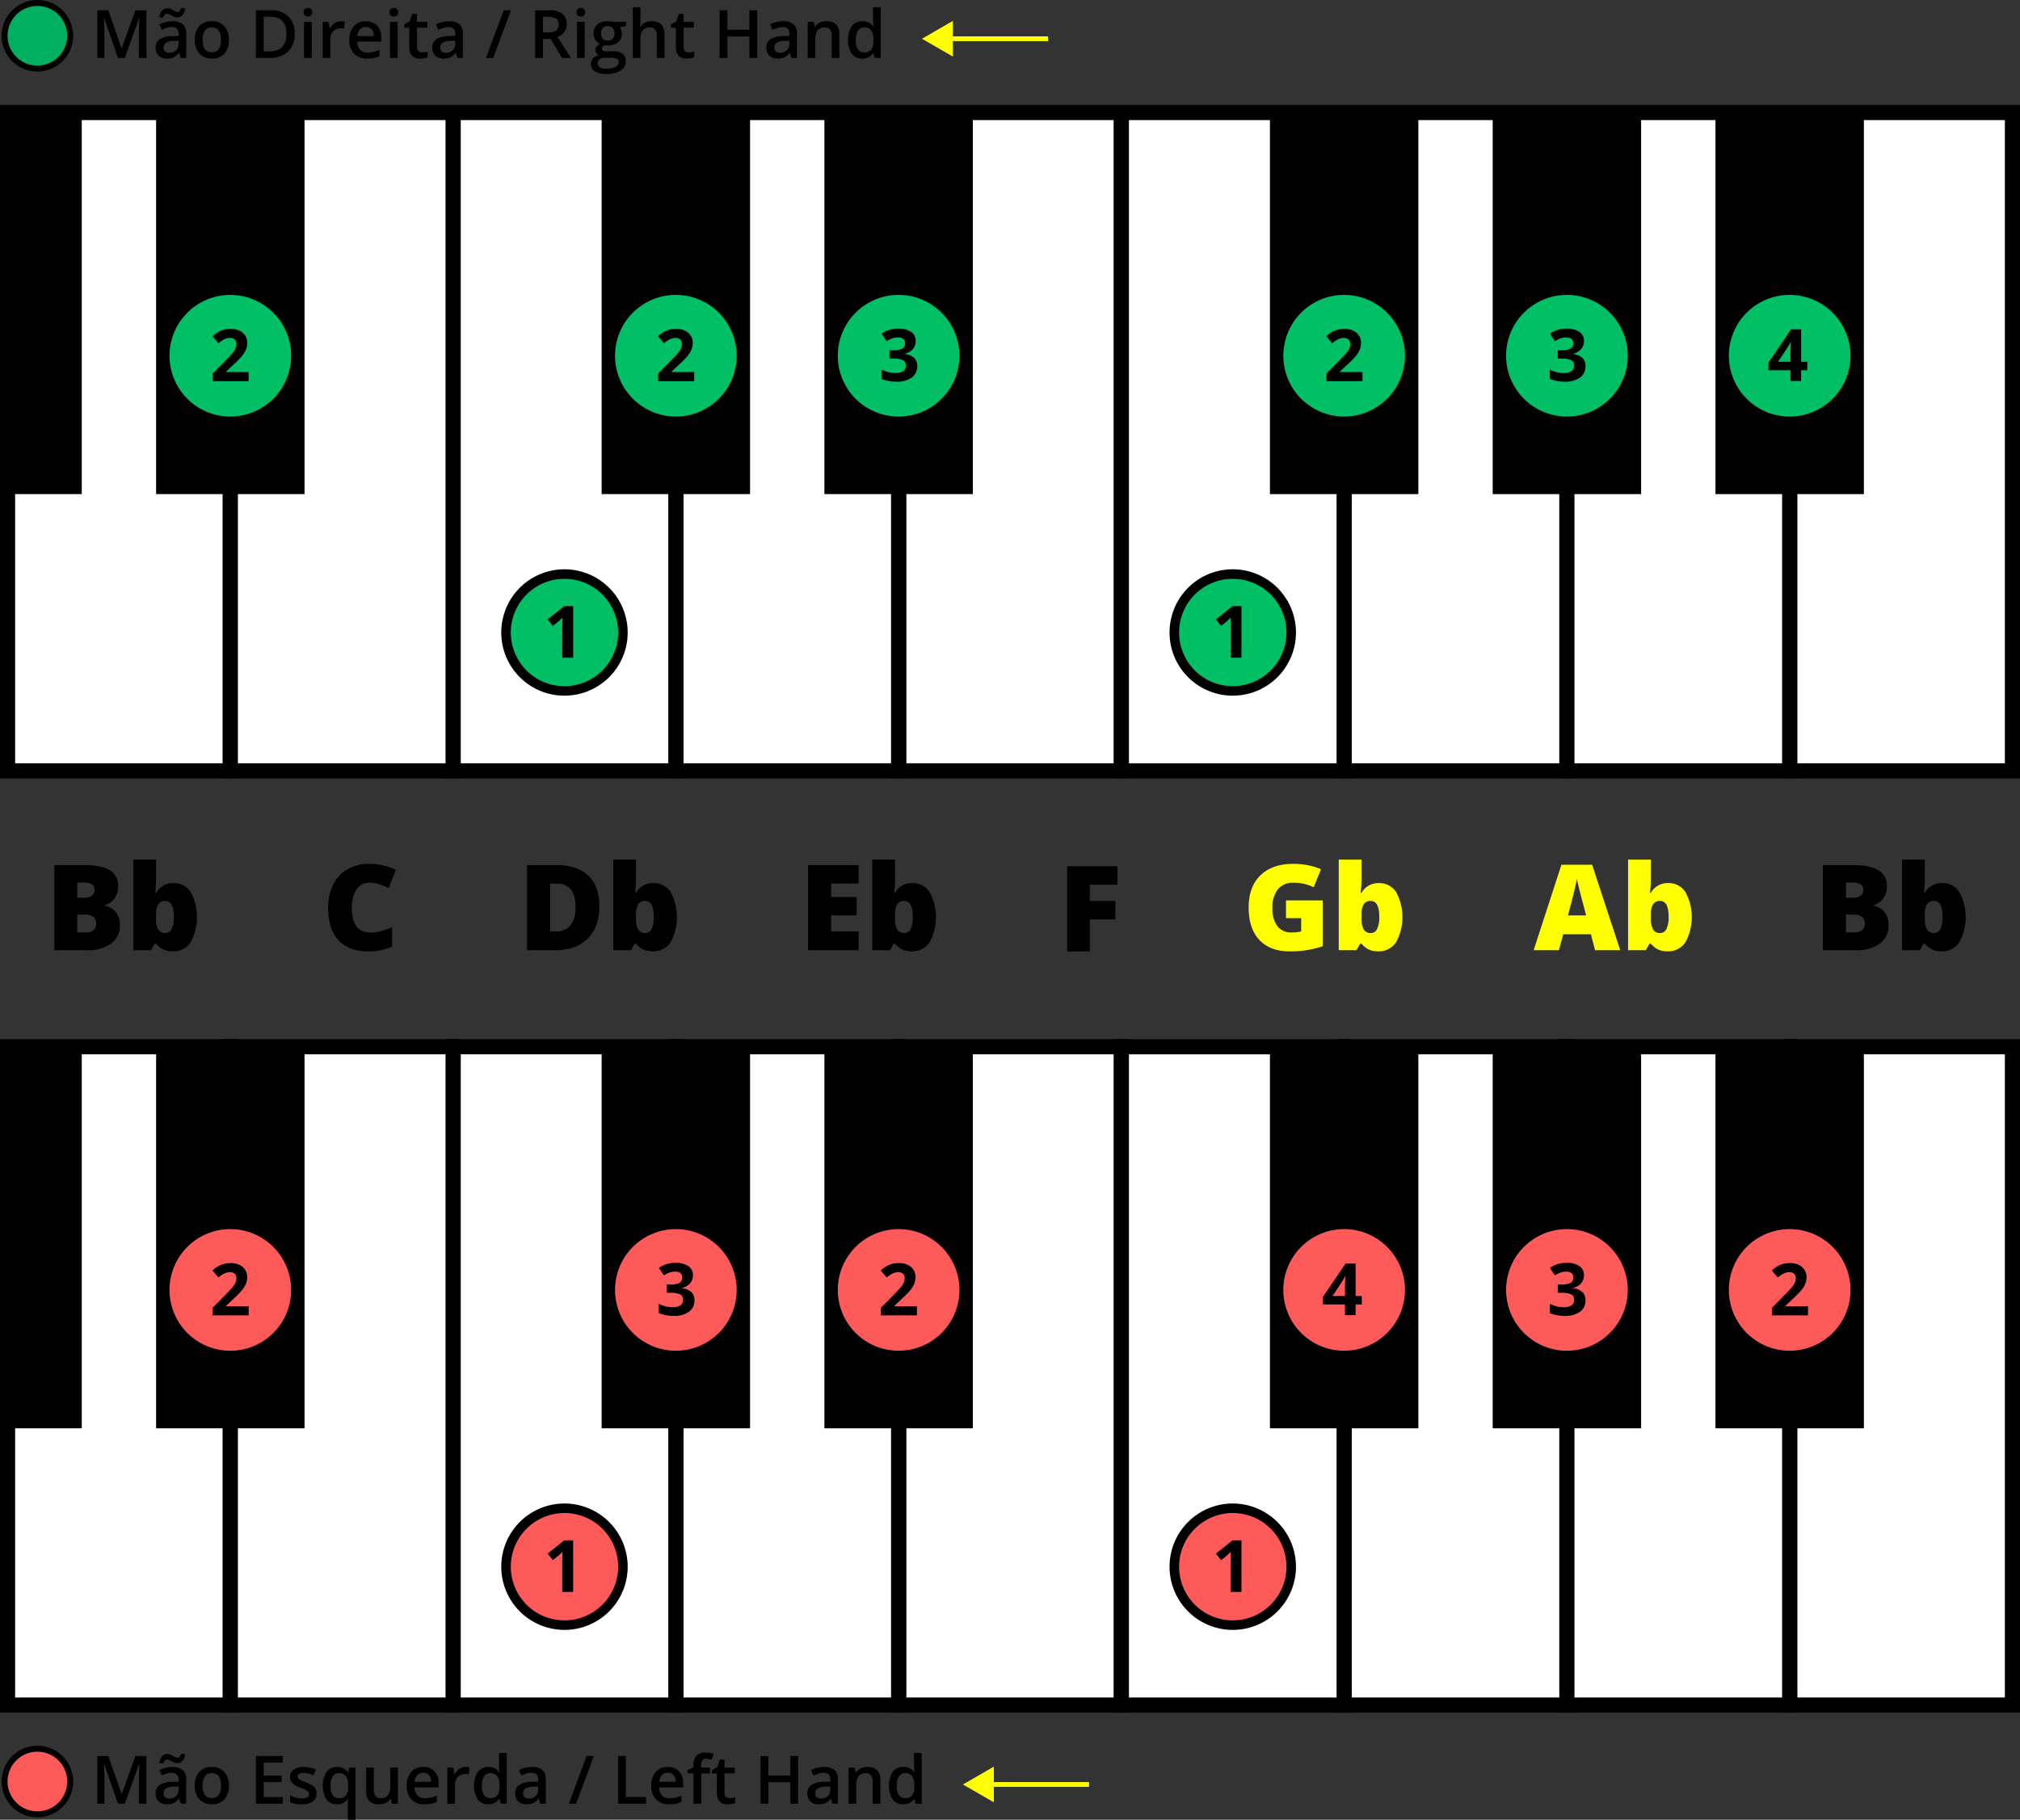 <svg xmlns="http://www.w3.org/2000/svg" width="580" height="522.612"><rect width="100%" height="100%" fill="#333333" stroke="none"/><g transform="translate(-1373.829 -323.442)"><circle cx="9.417" cy="9.417" r="9.417" transform="translate(1375.144 825.666)" fill="#ff5a5a"/><path d="M1384.561 826.522a8.561 8.561 0 1 1-8.561 8.561 8.561 8.561 0 0 1 8.561-8.561m0-1.712a10.273 10.273 0 1 0 10.273 10.273 10.285 10.285 0 0 0-10.273-10.273ZM1407.7 841.447l-3.97-11.433h-.075q.159 2.547.16 4.775v6.658h-2.032v-13.69h3.155l3.8 10.89h.056l3.914-10.89h3.165v13.69h-2.154v-6.77q0-1.02.051-2.659c.035-1.092.064-1.755.09-1.985h-.075l-4.111 11.414ZM1425.721 841.447l-.44-1.442h-.075a4.246 4.246 0 0 1-1.507 1.287 4.77 4.77 0 0 1-1.948.342 3.3 3.3 0 0 1-2.384-.824 3.082 3.082 0 0 1-.856-2.331 2.735 2.735 0 0 1 1.19-2.416 6.848 6.848 0 0 1 3.623-.89l1.789-.056v-.552a2.1 2.1 0 0 0-.464-1.485 1.893 1.893 0 0 0-1.437-.491 4.968 4.968 0 0 0-1.526.234 11.58 11.58 0 0 0-1.405.552l-.712-1.573a7.667 7.667 0 0 1 1.845-.669 8.487 8.487 0 0 1 1.892-.23 4.474 4.474 0 0 1 2.981.862 3.369 3.369 0 0 1 1.007 2.706v6.976Zm-1.048-11.62a1.94 1.94 0 0 1-.774-.164q-.378-.164-.743-.365a12.771 12.771 0 0 0-.712-.366 1.557 1.557 0 0 0-.665-.163q-.758 0-1.02 1.076h-1.143a3.337 3.337 0 0 1 .725-1.985 2.019 2.019 0 0 1 1.569-.683 2 2 0 0 1 .787.164 8.093 8.093 0 0 1 .749.365c.243.134.479.256.706.365a1.529 1.529 0 0 0 .661.164q.738 0 .993-1.077h1.17a3.4 3.4 0 0 1-.721 1.962 1.993 1.993 0 0 1-1.582.707Zm-2.229 10.122a2.727 2.727 0 0 0 1.924-.67 2.425 2.425 0 0 0 .726-1.877v-.9l-1.33.056a4.561 4.561 0 0 0-2.262.52 1.581 1.581 0 0 0-.706 1.418 1.381 1.381 0 0 0 .412 1.072 1.767 1.767 0 0 0 1.236.381ZM1439.551 836.25a5.656 5.656 0 0 1-1.3 3.961 4.664 4.664 0 0 1-3.624 1.423 4.974 4.974 0 0 1-2.566-.655 4.32 4.32 0 0 1-1.713-1.882 6.406 6.406 0 0 1-.6-2.847 5.613 5.613 0 0 1 1.292-3.933 4.685 4.685 0 0 1 3.642-1.414 4.564 4.564 0 0 1 3.558 1.447 5.59 5.59 0 0 1 1.311 3.9Zm-7.537 0q0 3.586 2.65 3.586 2.619 0 2.621-3.586 0-3.549-2.64-3.549a2.251 2.251 0 0 0-2.009.918 4.671 4.671 0 0 0-.622 2.631ZM1455.039 841.447h-7.739v-13.69h7.744v1.892h-5.506v3.726h5.159v1.873h-5.159v4.3h5.506ZM1464.72 838.5a2.712 2.712 0 0 1-1.1 2.327 5.294 5.294 0 0 1-3.165.81 7.474 7.474 0 0 1-3.324-.627v-1.9a8.157 8.157 0 0 0 3.4.843q2.03 0 2.031-1.227a.968.968 0 0 0-.224-.655 2.675 2.675 0 0 0-.74-.543 12.606 12.606 0 0 0-1.433-.637 6.63 6.63 0 0 1-2.421-1.386 2.565 2.565 0 0 1-.631-1.8 2.361 2.361 0 0 1 1.071-2.064 5.083 5.083 0 0 1 2.918-.736 8.264 8.264 0 0 1 3.455.74l-.712 1.658a7.667 7.667 0 0 0-2.818-.693q-1.742 0-1.742.992a1 1 0 0 0 .454.824 9.96 9.96 0 0 0 1.981.927 9.127 9.127 0 0 1 1.863.908 2.519 2.519 0 0 1 1.142 2.238ZM1470.573 841.634a3.581 3.581 0 0 1-3.006-1.409 7.658 7.658 0 0 1 .019-7.894 3.636 3.636 0 0 1 3.043-1.428 4.087 4.087 0 0 1 1.746.361 3.659 3.659 0 0 1 1.381 1.184h.075l.244-1.357h1.826v14.963h-2.21v-4.392q0-.412.037-.871c.024-.3.047-.539.066-.7h-.122a3.394 3.394 0 0 1-3.099 1.543Zm.627-1.76a2.331 2.331 0 0 0 1.989-.8 4 4 0 0 0 .6-2.42v-.347a4.729 4.729 0 0 0-.624-2.762 2.328 2.328 0 0 0-2.007-.843 2.021 2.021 0 0 0-1.8.937 4.876 4.876 0 0 0-.618 2.687q.007 3.548 2.46 3.548ZM1486.35 841.447l-.309-1.358h-.112a3.123 3.123 0 0 1-1.307 1.133 4.357 4.357 0 0 1-1.933.412 3.8 3.8 0 0 1-2.809-.936 3.881 3.881 0 0 1-.927-2.837v-6.77h2.219v6.386a2.766 2.766 0 0 0 .487 1.783 1.856 1.856 0 0 0 1.526.595 2.427 2.427 0 0 0 2.036-.829 4.563 4.563 0 0 0 .652-2.776v-5.159h2.21v10.356ZM1495.742 841.634a5.008 5.008 0 0 1-3.779-1.409 5.351 5.351 0 0 1-1.362-3.881 5.873 5.873 0 0 1 1.264-3.989 4.365 4.365 0 0 1 3.474-1.452 4.269 4.269 0 0 1 3.24 1.246 4.761 4.761 0 0 1 1.189 3.427v1.189h-6.9a3.4 3.4 0 0 0 .815 2.318 2.838 2.838 0 0 0 2.163.809 7.944 7.944 0 0 0 1.708-.173 8.889 8.889 0 0 0 1.7-.576v1.789a6.783 6.783 0 0 1-1.629.543 10.008 10.008 0 0 1-1.883.159Zm-.4-9.064a2.212 2.212 0 0 0-1.681.665 3.158 3.158 0 0 0-.753 1.938h4.7a2.872 2.872 0 0 0-.618-1.943 2.115 2.115 0 0 0-1.651-.66ZM1507.521 830.9a5.334 5.334 0 0 1 1.1.094l-.216 2.051a4.156 4.156 0 0 0-.973-.113 2.819 2.819 0 0 0-2.141.862 3.117 3.117 0 0 0-.818 2.238v5.412h-2.2v-10.353h1.723l.29 1.826h.113a4.074 4.074 0 0 1 1.343-1.47 3.2 3.2 0 0 1 1.779-.547ZM1514.029 841.634a3.609 3.609 0 0 1-3.025-1.4 7.7 7.7 0 0 1 .014-7.908 3.641 3.641 0 0 1 3.048-1.419 3.571 3.571 0 0 1 3.109 1.508h.112a13.054 13.054 0 0 1-.159-1.76v-3.774h2.21v14.57h-1.723l-.384-1.358h-.1a3.519 3.519 0 0 1-3.102 1.541Zm.59-1.779a2.4 2.4 0 0 0 1.976-.763 4.021 4.021 0 0 0 .636-2.477v-.309a4.644 4.644 0 0 0-.636-2.781 2.367 2.367 0 0 0-1.995-.824 2.022 2.022 0 0 0-1.788.941 4.818 4.818 0 0 0-.628 2.683 4.69 4.69 0 0 0 .609 2.626 2.052 2.052 0 0 0 1.826.904ZM1528.964 841.447l-.44-1.442h-.075a4.248 4.248 0 0 1-1.508 1.287 4.762 4.762 0 0 1-1.947.342 3.3 3.3 0 0 1-2.384-.824 3.082 3.082 0 0 1-.856-2.331 2.737 2.737 0 0 1 1.189-2.416 6.855 6.855 0 0 1 3.624-.89l1.788-.056v-.552a2.1 2.1 0 0 0-.464-1.485 1.892 1.892 0 0 0-1.437-.491 4.969 4.969 0 0 0-1.526.234 11.509 11.509 0 0 0-1.4.552l-.712-1.573a7.667 7.667 0 0 1 1.845-.669 8.47 8.47 0 0 1 1.891-.23 4.477 4.477 0 0 1 2.982.862 3.372 3.372 0 0 1 1.007 2.706v6.976Zm-3.277-1.5a2.726 2.726 0 0 0 1.923-.67 2.425 2.425 0 0 0 .726-1.877v-.9l-1.329.056a4.555 4.555 0 0 0-2.262.52 1.579 1.579 0 0 0-.706 1.418 1.378 1.378 0 0 0 .412 1.072 1.767 1.767 0 0 0 1.236.383ZM1544.339 827.757l-5.094 13.69h-2.079l5.1-13.69ZM1551.286 841.447v-13.69h2.238v11.77h5.8v1.92ZM1565.968 841.634a5.008 5.008 0 0 1-3.778-1.409 5.347 5.347 0 0 1-1.362-3.881 5.868 5.868 0 0 1 1.264-3.989 4.365 4.365 0 0 1 3.474-1.452 4.271 4.271 0 0 1 3.24 1.246 4.761 4.761 0 0 1 1.189 3.427v1.189h-6.9a3.4 3.4 0 0 0 .815 2.318 2.834 2.834 0 0 0 2.162.809 7.947 7.947 0 0 0 1.709-.173 8.91 8.91 0 0 0 1.7-.576v1.789a6.779 6.779 0 0 1-1.629.543 10.017 10.017 0 0 1-1.884.159Zm-.4-9.064a2.214 2.214 0 0 0-1.682.665 3.171 3.171 0 0 0-.753 1.938h4.7a2.882 2.882 0 0 0-.618-1.943 2.116 2.116 0 0 0-1.649-.66ZM1577.692 832.757h-2.529v8.69h-2.209v-8.69h-1.7v-1.03l1.7-.674v-.674a3.766 3.766 0 0 1 .861-2.72 3.521 3.521 0 0 1 2.631-.885 7.025 7.025 0 0 1 2.285.384l-.581 1.667a5.069 5.069 0 0 0-1.554-.262 1.264 1.264 0 0 0-1.091.463 2.336 2.336 0 0 0-.342 1.391v.674h2.529ZM1583.31 839.855a5.339 5.339 0 0 0 1.61-.253v1.658a4.413 4.413 0 0 1-.941.266 6.465 6.465 0 0 1-1.194.108q-3.128 0-3.127-3.3v-5.581h-1.414v-.973l1.517-.806.749-2.191h1.358v2.3h2.949v1.666h-2.949v5.551a1.557 1.557 0 0 0 .4 1.175 1.453 1.453 0 0 0 1.042.38ZM1603 841.447h-2.247v-6.171h-6.311v6.171h-2.242v-13.69h2.238v5.6h6.311v-5.6H1603ZM1612.852 841.447l-.44-1.442h-.075a4.248 4.248 0 0 1-1.508 1.287 4.765 4.765 0 0 1-1.947.342 3.3 3.3 0 0 1-2.384-.824 3.082 3.082 0 0 1-.856-2.331 2.736 2.736 0 0 1 1.189-2.416 6.855 6.855 0 0 1 3.624-.89l1.788-.056v-.552a2.1 2.1 0 0 0-.464-1.485 1.893 1.893 0 0 0-1.437-.491 4.968 4.968 0 0 0-1.526.234 11.5 11.5 0 0 0-1.4.552l-.712-1.573a7.666 7.666 0 0 1 1.845-.669 8.47 8.47 0 0 1 1.891-.23 4.477 4.477 0 0 1 2.982.862 3.372 3.372 0 0 1 1.007 2.706v6.976Zm-3.277-1.5a2.727 2.727 0 0 0 1.923-.67 2.425 2.425 0 0 0 .726-1.877v-.9l-1.329.056a4.555 4.555 0 0 0-2.262.52 1.579 1.579 0 0 0-.706 1.418 1.378 1.378 0 0 0 .412 1.072 1.767 1.767 0 0 0 1.236.383ZM1626.607 841.447h-2.21v-6.367a2.783 2.783 0 0 0-.483-1.789 1.863 1.863 0 0 0-1.53-.59 2.433 2.433 0 0 0-2.041.824 4.547 4.547 0 0 0-.647 2.763v5.159h-2.2v-10.356h1.723l.309 1.357h.112a3.064 3.064 0 0 1 1.33-1.142 4.461 4.461 0 0 1 1.91-.4q3.726 0 3.727 3.793ZM1633.161 841.634a3.607 3.607 0 0 1-3.024-1.4 7.7 7.7 0 0 1 .013-7.908 3.643 3.643 0 0 1 3.049-1.419 3.57 3.57 0 0 1 3.108 1.508h.113a13.038 13.038 0 0 1-.159-1.76v-3.774h2.209v14.57h-1.722l-.384-1.358h-.1a3.521 3.521 0 0 1-3.103 1.541Zm.59-1.779a2.4 2.4 0 0 0 1.976-.763 4.028 4.028 0 0 0 .637-2.477v-.309a4.644 4.644 0 0 0-.637-2.781 2.365 2.365 0 0 0-1.995-.824 2.022 2.022 0 0 0-1.788.941 4.82 4.82 0 0 0-.627 2.683 4.7 4.7 0 0 0 .608 2.626 2.053 2.053 0 0 0 1.826.904Z"/><path fill="#fff" d="M1376 624.066h63.962v189.067H1376z"/><path d="M1442.134 815.3h-68.305V621.894h68.305Zm-63.962-4.343h59.618V626.238h-59.618Z"/><path fill="#fff" d="M1631.848 624.066h63.962v189.067h-63.962z"/><path d="M1697.981 815.3h-68.3V621.894h68.3Zm-63.962-4.343h59.619V626.238h-59.619Z"/><path fill="#fff" d="M1759.771 624.066h63.962v189.067h-63.962z"/><path d="M1825.905 815.3H1757.6V621.894h68.305Zm-63.962-4.343h59.619V626.238h-59.619Z"/><path fill="#fff" d="M1567.886 624.066h63.962v189.067h-63.962z"/><path d="M1634.019 815.3h-68.305V621.894h68.305Zm-63.961-4.343h59.618V626.238h-59.618Z"/><path d="M1610.541 624.066h42.615v109.58h-42.615z"/><path fill="#fff" d="M1887.695 624.066h63.962v189.067h-63.962z"/><path d="M1953.829 815.3h-68.3V621.894h68.3Zm-63.962-4.343h59.618V626.238h-59.618Z"/><path fill="#fff" d="M1503.924 624.066h63.962v189.067h-63.962z"/><path d="M1570.058 815.3h-68.3V621.894h68.3Zm-63.962-4.343h59.618V626.238H1506.1Z"/><path fill="#fff" d="M1695.81 624.066h63.962v189.067h-63.962z"/><path d="M1761.943 815.3h-68.305V621.894h68.305Zm-63.962-4.343h59.619V626.238h-59.619Z"/><path fill="#fff" d="M1439.962 624.066h63.962v189.067h-63.962z"/><path d="M1506.1 815.3h-68.31V621.894h68.31Zm-63.962-4.343h59.619V626.238h-59.619ZM1738.464 624.066h42.615v109.58h-42.615z"/><path d="M1418.655 624.066h42.615v109.58h-42.615zM1546.579 624.066h42.615v109.58h-42.615zM1376 624.066h21.307v109.58H1376z"/><path fill="#fff" d="M1823.733 624.066h63.962v189.067h-63.962z"/><path d="M1889.867 815.3h-68.3V621.894h68.3Zm-63.962-4.343h59.619V626.238h-59.619Z"/><path d="M1802.426 624.066h42.615v109.58h-42.615zM1866.388 624.066h42.615v109.58h-42.615z"/><circle cx="9.417" cy="9.417" r="9.417" transform="translate(1375.144 324.298)" fill="#00af5f"/><path d="M1384.561 325.154a8.561 8.561 0 1 1-8.561 8.561 8.561 8.561 0 0 1 8.561-8.561m0-1.712a10.273 10.273 0 1 0 10.273 10.273 10.285 10.285 0 0 0-10.273-10.273ZM1407.695 340.079l-3.97-11.433h-.075q.159 2.547.159 4.775v6.658h-2.032v-13.69h3.156l3.8 10.89h.056l3.914-10.89h3.165v13.69h-2.154v-6.77q0-1.021.051-2.66t.089-1.985h-.075l-4.11 11.415ZM1425.72 340.079l-.44-1.442h-.075a4.25 4.25 0 0 1-1.508 1.287 4.762 4.762 0 0 1-1.947.342 3.3 3.3 0 0 1-2.383-.824 3.083 3.083 0 0 1-.857-2.332 2.739 2.739 0 0 1 1.189-2.416 6.861 6.861 0 0 1 3.624-.889l1.788-.056v-.549a2.1 2.1 0 0 0-.463-1.484 1.89 1.89 0 0 0-1.437-.491 4.976 4.976 0 0 0-1.527.234 11.509 11.509 0 0 0-1.4.552l-.712-1.573a7.64 7.64 0 0 1 1.845-.669 8.419 8.419 0 0 1 1.891-.23 4.473 4.473 0 0 1 2.982.862 3.372 3.372 0 0 1 1.007 2.706v6.976Zm-1.049-11.621a1.933 1.933 0 0 1-.772-.163c-.253-.11-.5-.231-.745-.366s-.481-.256-.711-.365a1.563 1.563 0 0 0-.665-.164q-.759 0-1.021 1.077h-1.142a3.328 3.328 0 0 1 .726-1.985 2.085 2.085 0 0 1 2.355-.52 8.207 8.207 0 0 1 .749.366q.365.2.707.365a1.525 1.525 0 0 0 .66.164q.74 0 .992-1.077h1.171a3.4 3.4 0 0 1-.721 1.961 1.989 1.989 0 0 1-1.583.707Zm-2.228 10.122a2.728 2.728 0 0 0 1.924-.669 2.426 2.426 0 0 0 .726-1.878v-.9l-1.33.056a4.541 4.541 0 0 0-2.261.519 1.578 1.578 0 0 0-.707 1.419 1.383 1.383 0 0 0 .412 1.072 1.767 1.767 0 0 0 1.236.381ZM1439.55 334.882a5.655 5.655 0 0 1-1.3 3.961 4.663 4.663 0 0 1-3.623 1.423 4.963 4.963 0 0 1-2.566-.656 4.316 4.316 0 0 1-1.713-1.882 6.4 6.4 0 0 1-.6-2.846 5.615 5.615 0 0 1 1.292-3.933 4.689 4.689 0 0 1 3.643-1.414 4.561 4.561 0 0 1 3.558 1.447 5.586 5.586 0 0 1 1.309 3.9Zm-7.538 0q0 3.587 2.65 3.586 2.622 0 2.622-3.586 0-3.549-2.641-3.549a2.25 2.25 0 0 0-2.008.918 4.669 4.669 0 0 0-.623 2.631ZM1458.427 333.1a6.823 6.823 0 0 1-1.882 5.182 7.558 7.558 0 0 1-5.422 1.794h-3.829v-13.69h4.232a7 7 0 0 1 5.084 1.76 6.58 6.58 0 0 1 1.817 4.954Zm-2.36.075q0-4.917-4.6-4.916h-1.939v9.941h1.592q4.947 0 4.947-5.022ZM1461 326.979a1.215 1.215 0 0 1 .323-.908 1.258 1.258 0 0 1 .922-.319 1.235 1.235 0 0 1 .9.319 1.219 1.219 0 0 1 .323.908 1.2 1.2 0 0 1-.323.885 1.225 1.225 0 0 1-.9.323 1.248 1.248 0 0 1-.922-.323 1.2 1.2 0 0 1-.323-.885Zm2.331 13.1h-2.2v-10.357h2.2ZM1471.732 329.535a5.334 5.334 0 0 1 1.1.094l-.215 2.05a4.217 4.217 0 0 0-.974-.112 2.818 2.818 0 0 0-2.14.862 3.113 3.113 0 0 0-.819 2.237v5.413h-2.2v-10.357h1.723l.291 1.826h.112a4.1 4.1 0 0 1 1.344-1.47 3.192 3.192 0 0 1 1.778-.543ZM1479.27 340.266a5.012 5.012 0 0 1-3.778-1.409 5.354 5.354 0 0 1-1.362-3.882 5.866 5.866 0 0 1 1.264-3.988 4.363 4.363 0 0 1 3.473-1.452 4.268 4.268 0 0 1 3.24 1.246 4.756 4.756 0 0 1 1.189 3.427v1.192h-6.9a3.4 3.4 0 0 0 .815 2.317 2.838 2.838 0 0 0 2.163.81 7.963 7.963 0 0 0 1.709-.173 9.022 9.022 0 0 0 1.7-.576v1.789a6.8 6.8 0 0 1-1.629.543 10.007 10.007 0 0 1-1.884.156Zm-.4-9.064a2.206 2.206 0 0 0-1.68.665 3.163 3.163 0 0 0-.754 1.938h4.7a2.862 2.862 0 0 0-.618-1.943 2.115 2.115 0 0 0-1.651-.662ZM1485.665 326.979a1.219 1.219 0 0 1 .323-.908 1.262 1.262 0 0 1 .923-.319 1.233 1.233 0 0 1 .9.319 1.215 1.215 0 0 1 .323.908 1.2 1.2 0 0 1-.323.885 1.222 1.222 0 0 1-.9.323 1.251 1.251 0 0 1-.923-.323 1.2 1.2 0 0 1-.323-.885Zm2.332 13.1h-2.2v-10.357h2.2ZM1495 338.487a5.37 5.37 0 0 0 1.61-.253v1.657a4.334 4.334 0 0 1-.941.267 6.467 6.467 0 0 1-1.194.108q-3.127 0-3.127-3.3v-5.581h-1.414v-.974l1.517-.805.749-2.191h1.358v2.3h2.949v1.667h-2.949v5.543a1.554 1.554 0 0 0 .4 1.176 1.453 1.453 0 0 0 1.042.386ZM1505.16 340.079l-.44-1.442h-.075a4.248 4.248 0 0 1-1.507 1.287 4.767 4.767 0 0 1-1.948.342 3.3 3.3 0 0 1-2.383-.824 3.083 3.083 0 0 1-.857-2.332 2.737 2.737 0 0 1 1.19-2.416 6.854 6.854 0 0 1 3.623-.889l1.789-.056v-.549a2.1 2.1 0 0 0-.464-1.484 1.889 1.889 0 0 0-1.437-.491 4.969 4.969 0 0 0-1.526.234 11.588 11.588 0 0 0-1.405.552l-.712-1.573a7.638 7.638 0 0 1 1.845-.669 8.425 8.425 0 0 1 1.891-.23 4.478 4.478 0 0 1 2.983.862 3.372 3.372 0 0 1 1.006 2.706v6.976Zm-3.277-1.5a2.725 2.725 0 0 0 1.924-.669 2.426 2.426 0 0 0 .726-1.878v-.9l-1.33.056a4.547 4.547 0 0 0-2.261.519 1.578 1.578 0 0 0-.707 1.419 1.383 1.383 0 0 0 .412 1.072 1.767 1.767 0 0 0 1.236.382ZM1520.535 326.389l-5.094 13.69h-2.078l5.1-13.69ZM1529.721 334.61v5.469h-2.238v-13.69h3.867a6.352 6.352 0 0 1 3.923.993 3.562 3.562 0 0 1 1.274 3 3.746 3.746 0 0 1-2.659 3.642l3.867 6.059h-2.547l-3.277-5.469Zm0-1.854h1.554a3.55 3.55 0 0 0 2.266-.58 2.108 2.108 0 0 0 .7-1.723 1.854 1.854 0 0 0-.758-1.667 4.16 4.16 0 0 0-2.285-.506h-1.479ZM1539.375 326.979a1.215 1.215 0 0 1 .323-.908 1.258 1.258 0 0 1 .922-.319 1.236 1.236 0 0 1 .9.319 1.219 1.219 0 0 1 .323.908 1.2 1.2 0 0 1-.323.885 1.225 1.225 0 0 1-.9.323 1.247 1.247 0 0 1-.922-.323 1.2 1.2 0 0 1-.323-.885Zm2.331 13.1h-2.2v-10.357h2.2ZM1553.6 329.722v1.208l-1.77.328a2.9 2.9 0 0 1 .4.8 3.212 3.212 0 0 1 .159 1.012 3.1 3.1 0 0 1-1.1 2.518 4.623 4.623 0 0 1-3.043.918 4.926 4.926 0 0 1-.9-.075 1.24 1.24 0 0 0-.712 1.03.572.572 0 0 0 .333.534 2.883 2.883 0 0 0 1.222.178h1.807a4.018 4.018 0 0 1 2.6.73 2.57 2.57 0 0 1 .89 2.107 3.063 3.063 0 0 1-1.452 2.715 7.641 7.641 0 0 1-4.2.955 5.78 5.78 0 0 1-3.23-.749 2.42 2.42 0 0 1-1.114-2.135 2.27 2.27 0 0 1 .6-1.6 3.232 3.232 0 0 1 1.69-.9 1.655 1.655 0 0 1-.726-.6 1.521 1.521 0 0 1-.286-.875 1.506 1.506 0 0 1 .328-.984 3.8 3.8 0 0 1 .974-.8 2.879 2.879 0 0 1-1.306-1.128 3.317 3.317 0 0 1-.5-1.83 3.281 3.281 0 0 1 1.063-2.613 4.467 4.467 0 0 1 3.029-.927 7.3 7.3 0 0 1 .922.061 6.05 6.05 0 0 1 .726.126Zm-8.137 11.967a1.213 1.213 0 0 0 .641 1.1 3.526 3.526 0 0 0 1.8.383 5.453 5.453 0 0 0 2.678-.514 1.547 1.547 0 0 0 .88-1.368 1.025 1.025 0 0 0-.482-.959 3.866 3.866 0 0 0-1.793-.286h-1.667a2.344 2.344 0 0 0-1.5.445 1.458 1.458 0 0 0-.559 1.199Zm.946-8.614a2.085 2.085 0 0 0 .5 1.5 1.889 1.889 0 0 0 1.437.524q1.91 0 1.91-2.041a2.316 2.316 0 0 0-.473-1.559 1.8 1.8 0 0 0-1.437-.548 1.853 1.853 0 0 0-1.447.543 2.288 2.288 0 0 0-.492 1.581ZM1564.628 340.079h-2.21v-6.368a2.782 2.782 0 0 0-.482-1.788 1.866 1.866 0 0 0-1.531-.59 2.427 2.427 0 0 0-2.036.829 4.564 4.564 0 0 0-.651 2.776v5.141h-2.2v-14.57h2.2v3.7a17.217 17.217 0 0 1-.113 1.9h.141a3.061 3.061 0 0 1 1.25-1.161 4.025 4.025 0 0 1 1.868-.412q3.764 0 3.764 3.792ZM1571.548 338.487a5.37 5.37 0 0 0 1.61-.253v1.657a4.334 4.334 0 0 1-.941.267 6.466 6.466 0 0 1-1.194.108q-3.127 0-3.127-3.3v-5.581h-1.414v-.974l1.517-.805.749-2.191h1.358v2.3h2.949v1.667h-2.949v5.543a1.554 1.554 0 0 0 .4 1.176 1.453 1.453 0 0 0 1.042.386ZM1591.239 340.079h-2.247v-6.171h-6.311v6.171h-2.238v-13.69h2.238v5.6h6.311v-5.6h2.247ZM1601.09 340.079l-.44-1.442h-.075a4.25 4.25 0 0 1-1.508 1.287 4.762 4.762 0 0 1-1.947.342 3.3 3.3 0 0 1-2.383-.824 3.079 3.079 0 0 1-.857-2.332 2.739 2.739 0 0 1 1.189-2.416 6.858 6.858 0 0 1 3.624-.889l1.788-.056v-.549a2.1 2.1 0 0 0-.463-1.484 1.891 1.891 0 0 0-1.438-.491 4.969 4.969 0 0 0-1.526.234 11.509 11.509 0 0 0-1.4.552l-.712-1.573a7.625 7.625 0 0 1 1.845-.669 8.419 8.419 0 0 1 1.891-.23 4.475 4.475 0 0 1 2.982.862 3.372 3.372 0 0 1 1.007 2.706v6.976Zm-3.277-1.5a2.729 2.729 0 0 0 1.924-.669 2.43 2.43 0 0 0 .725-1.878v-.9l-1.329.056a4.541 4.541 0 0 0-2.261.519 1.578 1.578 0 0 0-.707 1.419 1.383 1.383 0 0 0 .412 1.072 1.767 1.767 0 0 0 1.236.382ZM1614.845 340.079h-2.21v-6.368a2.782 2.782 0 0 0-.482-1.788 1.866 1.866 0 0 0-1.531-.59 2.434 2.434 0 0 0-2.041.824 4.546 4.546 0 0 0-.646 2.762v5.16h-2.2v-10.357h1.723l.309 1.358h.112a3.057 3.057 0 0 1 1.33-1.142 4.461 4.461 0 0 1 1.91-.4q3.726 0 3.727 3.792ZM1621.4 340.266a3.605 3.605 0 0 1-3.024-1.4 7.7 7.7 0 0 1 .014-7.907 3.641 3.641 0 0 1 3.048-1.419 3.567 3.567 0 0 1 3.108 1.508h.113a13.053 13.053 0 0 1-.159-1.761v-3.773h2.209v14.57h-1.722l-.384-1.358h-.1a3.52 3.52 0 0 1-3.103 1.54Zm.59-1.779a2.4 2.4 0 0 0 1.976-.763 4.024 4.024 0 0 0 .637-2.477v-.309a4.643 4.643 0 0 0-.637-2.781 2.364 2.364 0 0 0-1.994-.824 2.024 2.024 0 0 0-1.789.941 4.816 4.816 0 0 0-.627 2.683 4.7 4.7 0 0 0 .608 2.626 2.054 2.054 0 0 0 1.825.904Z"/><path fill="#fff" d="M1376 355.764h63.962v189.067H1376z"/><path d="M1442.134 547h-68.305V353.592h68.305Zm-63.962-4.343h59.618V357.935h-59.618Z"/><path fill="#fff" d="M1631.848 355.764h63.962v189.067h-63.962z"/><path d="M1697.981 547h-68.3V353.592h68.3Zm-63.962-4.343h59.619V357.935h-59.619Z"/><path fill="#fff" d="M1759.771 355.764h63.962v189.067h-63.962z"/><path d="M1825.905 547H1757.6V353.592h68.305Zm-63.962-4.343h59.619V357.935h-59.619Z"/><path fill="#fff" d="M1567.886 355.764h63.962v189.067h-63.962z"/><path d="M1634.019 547h-68.305V353.592h68.305Zm-63.961-4.343h59.618V357.935h-59.618Z"/><path d="M1610.541 355.764h42.615v109.58h-42.615z"/><path fill="#fff" d="M1887.695 355.764h63.962v189.067h-63.962z"/><path d="M1953.829 547h-68.3V353.592h68.3Zm-63.962-4.343h59.618V357.935h-59.618Z"/><path fill="#fff" d="M1503.924 355.764h63.962v189.067h-63.962z"/><path d="M1570.058 547h-68.3V353.592h68.3Zm-63.962-4.343h59.618V357.935H1506.1Z"/><path fill="#fff" d="M1695.81 355.764h63.962v189.067h-63.962z"/><path d="M1761.943 547h-68.305V353.592h68.305Zm-63.962-4.343h59.619V357.935h-59.619Z"/><path fill="#fff" d="M1439.962 355.764h63.962v189.067h-63.962z"/><path d="M1506.1 547h-68.31V353.592h68.31Zm-63.962-4.343h59.619V357.935h-59.619ZM1738.464 355.764h42.615v109.58h-42.615z"/><path d="M1418.655 355.764h42.615v109.58h-42.615zM1546.579 355.764h42.615v109.58h-42.615zM1376 355.764h21.307v109.58H1376z"/><path fill="#fff" d="M1823.733 355.764h63.962v189.067h-63.962z"/><path d="M1889.867 547h-68.3V353.592h68.3Zm-63.962-4.343h59.619V357.935h-59.619Z"/><path d="M1802.426 355.764h42.615v109.58h-42.615zM1866.388 355.764h42.615v109.58h-42.615zM1897.262 571.891h8.527q4.983 0 7.4 1.48a5.017 5.017 0 0 1 2.416 4.607 5.826 5.826 0 0 1-1.053 3.511 4.7 4.7 0 0 1-2.776 1.873v.167a5.689 5.689 0 0 1 3.294 2.006 6.058 6.058 0 0 1 1.02 3.645 6.244 6.244 0 0 1-2.5 5.243 10.946 10.946 0 0 1-6.813 1.914h-9.514Zm6.6 9.381h1.99a3.593 3.593 0 0 0 2.2-.586 2.041 2.041 0 0 0 .778-1.739q0-2.057-3.111-2.056h-1.856Zm0 4.832v5.133h2.325q3.093 0 3.093-2.608a2.246 2.246 0 0 0-.827-1.873 3.814 3.814 0 0 0-2.4-.652ZM1931.522 577.058a5.693 5.693 0 0 1 4.908 2.592 15.147 15.147 0 0 1-.016 14.4 5.873 5.873 0 0 1-5.092 2.616 7.043 7.043 0 0 1-1.873-.226 5.49 5.49 0 0 1-1.463-.627 7.669 7.669 0 0 1-1.5-1.337h-.4l-1.036 1.856h-5.1V570.32h6.537v5.885q0 1.053-.234 3.629h.234a5.575 5.575 0 0 1 5.033-2.776Zm-2.391 5.133a2.237 2.237 0 0 0-2.006.953 5.505 5.505 0 0 0-.636 2.993v.92a6.537 6.537 0 0 0 .636 3.335 2.259 2.259 0 0 0 2.073 1.012 1.929 1.929 0 0 0 1.773-1.179 7.676 7.676 0 0 0 .618-3.469q0-4.564-2.458-4.565Z"/><path d="m1831.821 596.337-1.2-4.582h-7.942l-1.238 4.582h-7.257l7.976-24.546h8.812l8.076 24.546Zm-2.575-10-1.054-4.013q-.367-1.338-.9-3.461t-.693-3.043q-.15.852-.593 2.809t-1.965 7.708ZM1852.872 577.058a5.69 5.69 0 0 1 4.907 2.592 15.14 15.14 0 0 1-.016 14.4 5.871 5.871 0 0 1-5.092 2.616 7.035 7.035 0 0 1-1.872-.226 5.474 5.474 0 0 1-1.463-.627 7.665 7.665 0 0 1-1.5-1.337h-.4l-1.037 1.856h-5.1V570.32h6.538v5.885q0 1.053-.234 3.629h.234a5.572 5.572 0 0 1 5.033-2.776Zm-2.391 5.133a2.24 2.24 0 0 0-2.007.953 5.506 5.506 0 0 0-.635 2.993v.92a6.538 6.538 0 0 0 .635 3.335 2.261 2.261 0 0 0 2.074 1.012 1.927 1.927 0 0 0 1.772-1.179 7.674 7.674 0 0 0 .619-3.469q0-4.564-2.458-4.565ZM1743.071 582.024h10.551V595.2a29.006 29.006 0 0 1-9.447 1.471q-5.654 0-8.737-3.277t-3.085-9.347q0-5.919 3.378-9.213t9.464-3.294a20.929 20.929 0 0 1 4.355.435 18.455 18.455 0 0 1 3.57 1.1l-2.09 5.184a12.921 12.921 0 0 0-5.8-1.3 5.515 5.515 0 0 0-4.473 1.881 8.138 8.138 0 0 0-1.58 5.375 8.24 8.24 0 0 0 1.43 5.226 4.954 4.954 0 0 0 4.121 1.8 12.073 12.073 0 0 0 2.709-.284v-3.829h-4.364ZM1769.791 577.058a5.69 5.69 0 0 1 4.907 2.592 15.147 15.147 0 0 1-.016 14.4 5.872 5.872 0 0 1-5.092 2.616 7.046 7.046 0 0 1-1.873-.226 5.489 5.489 0 0 1-1.463-.627 7.636 7.636 0 0 1-1.5-1.337h-.4l-1.036 1.856h-5.1V570.32h6.538v5.885q0 1.053-.234 3.629h.234a5.572 5.572 0 0 1 5.033-2.776Zm-2.391 5.133a2.238 2.238 0 0 0-2.007.953 5.507 5.507 0 0 0-.635 2.993v.92a6.539 6.539 0 0 0 .635 3.335 2.259 2.259 0 0 0 2.073 1.012 1.928 1.928 0 0 0 1.773-1.179 7.678 7.678 0 0 0 .618-3.469q0-4.564-2.457-4.565Z" fill="#ff0"/><path d="M1686.743 596.671h-6.505v-24.445h14.447v5.3h-7.942v4.665h7.323v5.3h-7.323ZM1620.382 596.337h-14.514v-24.446h14.514v5.3h-7.909v3.845h7.324v5.3h-7.324v4.615h7.909ZM1635.848 577.058a5.693 5.693 0 0 1 4.908 2.592 15.147 15.147 0 0 1-.016 14.4 5.873 5.873 0 0 1-5.092 2.616 7.048 7.048 0 0 1-1.873-.226 5.489 5.489 0 0 1-1.463-.627 7.64 7.64 0 0 1-1.5-1.337h-.4l-1.036 1.856h-5.1V570.32h6.538v5.885q0 1.053-.235 3.629h.235a5.572 5.572 0 0 1 5.032-2.776Zm-2.391 5.133a2.237 2.237 0 0 0-2.006.953 5.505 5.505 0 0 0-.635 2.993v.92a6.537 6.537 0 0 0 .635 3.335 2.258 2.258 0 0 0 2.073 1.012 1.929 1.929 0 0 0 1.773-1.179 7.678 7.678 0 0 0 .618-3.469q0-4.564-2.458-4.565ZM1545.912 583.6q0 6.118-3.369 9.43t-9.473 3.311h-7.909v-24.45h8.461q5.885 0 9.088 3.01t3.202 8.699Zm-6.856.234a7.772 7.772 0 0 0-1.329-4.983 4.918 4.918 0 0 0-4.038-1.622h-1.923v13.694h1.471a5.328 5.328 0 0 0 4.415-1.747 8.442 8.442 0 0 0 1.404-5.346ZM1561.478 577.058a5.693 5.693 0 0 1 4.908 2.592 15.147 15.147 0 0 1-.016 14.4 5.872 5.872 0 0 1-5.092 2.616 7.048 7.048 0 0 1-1.873-.226 5.489 5.489 0 0 1-1.463-.627 7.636 7.636 0 0 1-1.5-1.337h-.4l-1.036 1.856h-5.1V570.32h6.538v5.885q0 1.053-.235 3.629h.235a5.572 5.572 0 0 1 5.032-2.776Zm-2.391 5.133a2.237 2.237 0 0 0-2.006.953 5.505 5.505 0 0 0-.635 2.993v.92a6.537 6.537 0 0 0 .635 3.335 2.258 2.258 0 0 0 2.073 1.012 1.929 1.929 0 0 0 1.773-1.179 7.678 7.678 0 0 0 .618-3.469q0-4.564-2.458-4.565ZM1479.852 576.958a4.214 4.214 0 0 0-3.679 1.93 9.33 9.33 0 0 0-1.321 5.326q0 7.058 5.368 7.056a11 11 0 0 0 3.143-.451 31.427 31.427 0 0 0 3.06-1.087v5.585a16.931 16.931 0 0 1-6.922 1.354q-5.535 0-8.486-3.21t-2.951-9.28a14.8 14.8 0 0 1 1.43-6.672 10.222 10.222 0 0 1 4.113-4.422 12.42 12.42 0 0 1 6.312-1.547 17.4 17.4 0 0 1 7.574 1.722l-2.023 5.2a23.049 23.049 0 0 0-2.709-1.07 9.492 9.492 0 0 0-2.909-.434ZM1389.413 571.891h8.528q4.981 0 7.4 1.48a5.015 5.015 0 0 1 2.417 4.607 5.82 5.82 0 0 1-1.054 3.511 4.7 4.7 0 0 1-2.775 1.873v.167a5.693 5.693 0 0 1 3.294 2.006 6.065 6.065 0 0 1 1.02 3.645 6.247 6.247 0 0 1-2.5 5.243 10.949 10.949 0 0 1-6.814 1.914h-9.514Zm6.6 9.381h1.99a3.593 3.593 0 0 0 2.2-.586 2.042 2.042 0 0 0 .777-1.739q0-2.057-3.11-2.056h-1.856Zm0 4.832v5.133h2.324q3.093 0 3.093-2.608a2.246 2.246 0 0 0-.827-1.873 3.81 3.81 0 0 0-2.4-.652ZM1423.674 577.058a5.69 5.69 0 0 1 4.907 2.592 15.14 15.14 0 0 1-.016 14.4 5.871 5.871 0 0 1-5.092 2.616 7.048 7.048 0 0 1-1.873-.226 5.47 5.47 0 0 1-1.462-.627 7.613 7.613 0 0 1-1.5-1.337h-.4l-1.037 1.856h-5.1V570.32h6.538v5.885q0 1.053-.234 3.629h.234a5.572 5.572 0 0 1 5.033-2.776Zm-2.391 5.133a2.24 2.24 0 0 0-2.007.953 5.506 5.506 0 0 0-.635 2.993v.92a6.538 6.538 0 0 0 .635 3.335 2.261 2.261 0 0 0 2.074 1.012 1.928 1.928 0 0 0 1.772-1.179 7.674 7.674 0 0 0 .619-3.469q0-4.564-2.458-4.565Z"/><circle cx="16.437" cy="16.437" r="16.437" transform="translate(1871.258 677.466)" fill="#ff5a5a"/><path d="M1887.695 678.493a15.41 15.41 0 1 1-15.409 15.41 15.41 15.41 0 0 1 15.409-15.41m0-2.054a17.464 17.464 0 1 0 17.465 17.461 17.483 17.483 0 0 0-17.465-17.464Z" fill="#ff5a5a"/><path d="M1892.955 701.215H1882.6v-2.178l3.719-3.76q1.651-1.69 2.158-2.345a5.138 5.138 0 0 0 .73-1.212 3.072 3.072 0 0 0 .223-1.155 1.683 1.683 0 0 0-.492-1.327 1.906 1.906 0 0 0-1.311-.436 3.764 3.764 0 0 0-1.672.4 8.578 8.578 0 0 0-1.693 1.125l-1.7-2.017a11.121 11.121 0 0 1 1.814-1.318 6.65 6.65 0 0 1 1.571-.592 8.016 8.016 0 0 1 1.9-.207 5.634 5.634 0 0 1 2.452.506 3.91 3.91 0 0 1 1.652 1.418 3.768 3.768 0 0 1 .587 2.088 5.106 5.106 0 0 1-.359 1.92 7.384 7.384 0 0 1-1.115 1.839 27.143 27.143 0 0 1-2.66 2.685l-1.9 1.794v.142h6.454Z"/><circle cx="16.437" cy="16.437" r="16.437" transform="translate(1807.296 677.466)" fill="#ff5a5a"/><path d="M1823.733 678.493a15.41 15.41 0 1 1-15.409 15.41 15.41 15.41 0 0 1 15.409-15.41m0-2.054A17.464 17.464 0 1 0 1841.2 693.9a17.484 17.484 0 0 0-17.465-17.464Z" fill="#ff5a5a"/><path d="M1828.638 689.648a3.486 3.486 0 0 1-.841 2.361 4.363 4.363 0 0 1-2.361 1.337v.061a4.725 4.725 0 0 1 2.716 1.09 3.053 3.053 0 0 1 .921 2.335 3.954 3.954 0 0 1-1.55 3.328 7.135 7.135 0 0 1-4.428 1.191 10.749 10.749 0 0 1-4.276-.8v-2.665a9.6 9.6 0 0 0 1.9.709 7.987 7.987 0 0 0 2.047.273 3.978 3.978 0 0 0 2.29-.527 1.932 1.932 0 0 0 .74-1.692 1.525 1.525 0 0 0-.852-1.478 6.268 6.268 0 0 0-2.715-.436h-1.129v-2.4h1.145a5.318 5.318 0 0 0 2.518-.452 1.625 1.625 0 0 0 .8-1.545q0-1.681-2.107-1.682a4.778 4.778 0 0 0-1.485.244 7.194 7.194 0 0 0-1.677.84l-1.448-2.158a8.056 8.056 0 0 1 4.833-1.459 6.235 6.235 0 0 1 3.632.932 2.991 2.991 0 0 1 1.327 2.593Z"/><circle cx="16.437" cy="16.437" r="16.437" transform="translate(1743.334 677.466)" fill="#ff5a5a"/><path d="M1759.772 678.493a15.41 15.41 0 1 1-15.41 15.41 15.41 15.41 0 0 1 15.41-15.41m0-2.054a17.464 17.464 0 1 0 17.464 17.464 17.484 17.484 0 0 0-17.464-17.464Z" fill="#ff5a5a"/><path d="M1764.843 698.08h-1.783v3.07H1760v-3.07h-6.323v-2.18l6.495-9.565h2.888v9.312h1.783Zm-4.843-2.432v-2.513q0-.629.05-1.825t.081-1.387h-.081a11.2 11.2 0 0 1-.9 1.622l-2.715 4.1Z"/><circle cx="16.779" cy="16.779" r="16.779" transform="translate(1711.011 756.611)" fill="#ff5a5a"/><path d="M1727.791 757.98a15.41 15.41 0 1 1-15.41 15.41 15.409 15.409 0 0 1 15.41-15.41m0-2.739a18.149 18.149 0 1 0 18.149 18.149 18.17 18.17 0 0 0-18.149-18.149Z"/><path d="M1730.289 780.635h-3.131v-8.572l.03-1.409.051-1.539q-.781.778-1.084 1.023l-1.7 1.367-1.51-1.885 4.773-3.8h2.574Z"/><circle cx="16.437" cy="16.437" r="16.437" transform="translate(1615.41 677.466)" fill="#ff5a5a"/><path d="M1631.848 678.493a15.41 15.41 0 1 1-15.41 15.41 15.41 15.41 0 0 1 15.41-15.41m0-2.054a17.464 17.464 0 1 0 17.464 17.464 17.484 17.484 0 0 0-17.464-17.464Z" fill="#ff5a5a"/><path d="M1637.107 701.215h-10.355v-2.178l3.719-3.76q1.652-1.69 2.158-2.345a5.17 5.17 0 0 0 .73-1.212 3.09 3.09 0 0 0 .222-1.155 1.686 1.686 0 0 0-.491-1.327 1.907 1.907 0 0 0-1.312-.436 3.767 3.767 0 0 0-1.672.4 8.577 8.577 0 0 0-1.692 1.125l-1.7-2.017a11.126 11.126 0 0 1 1.813-1.318 6.666 6.666 0 0 1 1.571-.592 8.019 8.019 0 0 1 1.905-.207 5.637 5.637 0 0 1 2.452.506 3.916 3.916 0 0 1 1.652 1.418 3.777 3.777 0 0 1 .588 2.088 5.125 5.125 0 0 1-.36 1.92 7.383 7.383 0 0 1-1.115 1.839 27.388 27.388 0 0 1-2.66 2.685l-1.905 1.794v.142h6.454Z"/><circle cx="16.437" cy="16.437" r="16.437" transform="translate(1551.449 677.466)" fill="#ff5a5a"/><path d="M1567.886 678.493a15.41 15.41 0 1 1-15.41 15.41 15.411 15.411 0 0 1 15.41-15.41m0-2.054a17.464 17.464 0 1 0 17.464 17.461 17.483 17.483 0 0 0-17.464-17.464Z" fill="#ff5a5a"/><path d="M1572.79 689.648a3.49 3.49 0 0 1-.84 2.361 4.362 4.362 0 0 1-2.361 1.337v.061a4.716 4.716 0 0 1 2.715 1.09 3.051 3.051 0 0 1 .923 2.335 3.955 3.955 0 0 1-1.551 3.328 7.138 7.138 0 0 1-4.428 1.191 10.745 10.745 0 0 1-4.276-.8v-2.665a9.6 9.6 0 0 0 1.895.709 7.989 7.989 0 0 0 2.047.273 3.975 3.975 0 0 0 2.29-.527 1.932 1.932 0 0 0 .739-1.692 1.525 1.525 0 0 0-.851-1.478 6.274 6.274 0 0 0-2.716-.436h-1.124v-2.4h1.145a5.319 5.319 0 0 0 2.518-.452 1.628 1.628 0 0 0 .8-1.545q0-1.681-2.108-1.682a4.768 4.768 0 0 0-1.485.244 7.168 7.168 0 0 0-1.676.84l-1.45-2.158a8.057 8.057 0 0 1 4.834-1.459 6.235 6.235 0 0 1 3.632.932 2.991 2.991 0 0 1 1.328 2.593Z"/><circle cx="16.779" cy="16.779" r="16.779" transform="translate(1519.126 756.611)" fill="#ff5a5a"/><path d="M1535.905 757.98a15.41 15.41 0 1 1-15.41 15.41 15.41 15.41 0 0 1 15.41-15.41m0-2.739a18.149 18.149 0 1 0 18.149 18.149 18.169 18.169 0 0 0-18.149-18.149Z"/><path d="M1538.4 780.635h-3.131v-8.572l.031-1.409.05-1.539q-.78.778-1.084 1.023l-1.7 1.367-1.51-1.885 4.773-3.8h2.573Z"/><circle cx="16.437" cy="16.437" r="16.437" transform="translate(1423.525 677.466)" fill="#ff5a5a"/><path d="M1439.962 678.493a15.41 15.41 0 1 1-15.41 15.41 15.41 15.41 0 0 1 15.41-15.41m0-2.054a17.464 17.464 0 1 0 17.464 17.464 17.483 17.483 0 0 0-17.464-17.464Z" fill="#ff5a5a"/><path d="M1445.222 701.215h-10.356v-2.178l3.719-3.76q1.652-1.69 2.158-2.345a5.17 5.17 0 0 0 .73-1.212 3.091 3.091 0 0 0 .223-1.155 1.686 1.686 0 0 0-.491-1.327 1.911 1.911 0 0 0-1.313-.436 3.77 3.77 0 0 0-1.672.4 8.577 8.577 0 0 0-1.692 1.125l-1.7-2.017a11.211 11.211 0 0 1 1.813-1.318 6.666 6.666 0 0 1 1.571-.592 8.019 8.019 0 0 1 1.905-.207 5.637 5.637 0 0 1 2.452.506 3.91 3.91 0 0 1 1.652 1.418 3.777 3.777 0 0 1 .588 2.088 5.106 5.106 0 0 1-.36 1.92 7.383 7.383 0 0 1-1.115 1.839 27.274 27.274 0 0 1-2.66 2.685l-1.905 1.794v.142h6.455Z"/><path fill="#fff" d="M1650.316 835.937h36.197"/><path fill="#ff0" d="M1657.688 835.252h28.825v1.37h-28.825z"/><path d="m1659.187 841.059-8.87-5.122 8.87-5.123Z" fill="#ff0"/><circle cx="16.437" cy="16.437" r="16.437" transform="translate(1871.258 409.164)" fill="#00bf64"/><path d="M1887.695 410.191a15.41 15.41 0 1 1-15.409 15.41 15.41 15.41 0 0 1 15.409-15.41m0-2.055a17.465 17.465 0 1 0 17.465 17.464 17.484 17.484 0 0 0-17.465-17.465Z" fill="#00bf64"/><path d="M1892.766 429.778h-1.784v3.07h-3.059v-3.07h-6.323V427.6l6.494-9.565h2.888v9.312h1.784Zm-4.843-2.432v-2.513q0-.629.05-1.824t.081-1.388h-.081a11.243 11.243 0 0 1-.9 1.621l-2.715 4.1Z"/><circle cx="16.437" cy="16.437" r="16.437" transform="translate(1807.296 409.164)" fill="#00bf64"/><path d="M1823.733 410.191a15.41 15.41 0 1 1-15.409 15.41 15.41 15.41 0 0 1 15.409-15.41m0-2.055A17.465 17.465 0 1 0 1841.2 425.6a17.485 17.485 0 0 0-17.465-17.465Z" fill="#00bf64"/><path d="M1828.639 421.347a3.489 3.489 0 0 1-.841 2.361 4.37 4.37 0 0 1-2.361 1.338v.06a4.719 4.719 0 0 1 2.715 1.089 3.053 3.053 0 0 1 .923 2.336 3.958 3.958 0 0 1-1.551 3.329 7.141 7.141 0 0 1-4.427 1.19 10.768 10.768 0 0 1-4.277-.8v-2.665a9.67 9.67 0 0 0 1.9.709 7.957 7.957 0 0 0 2.047.273 3.973 3.973 0 0 0 2.29-.527 1.933 1.933 0 0 0 .739-1.692 1.526 1.526 0 0 0-.85-1.478 6.29 6.29 0 0 0-2.716-.437h-1.13v-2.4h1.145a5.317 5.317 0 0 0 2.518-.451 1.628 1.628 0 0 0 .8-1.545q0-1.682-2.108-1.682a4.827 4.827 0 0 0-1.485.243 7.217 7.217 0 0 0-1.676.841l-1.45-2.158a8.052 8.052 0 0 1 4.834-1.459 6.234 6.234 0 0 1 3.632.932 2.989 2.989 0 0 1 1.329 2.593Z"/><circle cx="16.437" cy="16.437" r="16.437" transform="translate(1743.334 409.164)" fill="#00bf64"/><path d="M1759.772 410.191a15.41 15.41 0 1 1-15.41 15.41 15.409 15.409 0 0 1 15.41-15.41m0-2.055a17.465 17.465 0 1 0 17.464 17.465 17.485 17.485 0 0 0-17.464-17.465Z" fill="#00bf64"/><path d="M1765.034 432.914h-10.355v-2.179l3.718-3.759q1.652-1.692 2.159-2.346a5.2 5.2 0 0 0 .729-1.211 3.072 3.072 0 0 0 .223-1.155 1.681 1.681 0 0 0-.492-1.327 1.907 1.907 0 0 0-1.312-.436 3.782 3.782 0 0 0-1.672.395 8.692 8.692 0 0 0-1.692 1.125l-1.7-2.016a11.111 11.111 0 0 1 1.814-1.318 6.657 6.657 0 0 1 1.57-.592 8.029 8.029 0 0 1 1.906-.208 5.64 5.64 0 0 1 2.452.507 3.912 3.912 0 0 1 1.651 1.418 3.769 3.769 0 0 1 .588 2.088 5.126 5.126 0 0 1-.36 1.92 7.4 7.4 0 0 1-1.114 1.839 27.381 27.381 0 0 1-2.66 2.685l-1.906 1.793v.142h6.455Z"/><circle cx="16.779" cy="16.779" r="16.779" transform="translate(1711.011 488.308)" fill="#00bf64"/><path d="M1727.791 489.678a15.41 15.41 0 1 1-15.41 15.409 15.409 15.409 0 0 1 15.41-15.409m0-2.74a18.149 18.149 0 1 0 18.149 18.149 18.17 18.17 0 0 0-18.149-18.149Z"/><path d="M1730.291 512.335h-3.131v-8.572l.03-1.409.051-1.54q-.781.78-1.084 1.024l-1.7 1.368-1.51-1.885 4.773-3.8h2.574Z"/><circle cx="16.437" cy="16.437" r="16.437" transform="translate(1615.41 409.164)" fill="#00bf64"/><path d="M1631.848 410.191a15.41 15.41 0 1 1-15.41 15.41 15.409 15.409 0 0 1 15.41-15.41m0-2.055a17.465 17.465 0 1 0 17.464 17.465 17.485 17.485 0 0 0-17.464-17.465Z" fill="#00bf64"/><path d="M1636.754 421.347a3.489 3.489 0 0 1-.841 2.361 4.374 4.374 0 0 1-2.361 1.338v.06a4.722 4.722 0 0 1 2.715 1.089 3.053 3.053 0 0 1 .922 2.336 3.957 3.957 0 0 1-1.55 3.329 7.146 7.146 0 0 1-4.428 1.19 10.762 10.762 0 0 1-4.276-.8v-2.665a9.666 9.666 0 0 0 1.895.709 7.946 7.946 0 0 0 2.047.273 3.978 3.978 0 0 0 2.29-.527 1.933 1.933 0 0 0 .739-1.692 1.526 1.526 0 0 0-.851-1.478 6.285 6.285 0 0 0-2.715-.437h-1.125v-2.4h1.145a5.323 5.323 0 0 0 2.518-.451 1.628 1.628 0 0 0 .8-1.545q0-1.682-2.109-1.682a4.824 4.824 0 0 0-1.484.243 7.216 7.216 0 0 0-1.676.841l-1.45-2.158a8.05 8.05 0 0 1 4.834-1.459 6.238 6.238 0 0 1 3.632.932 2.992 2.992 0 0 1 1.329 2.593Z"/><circle cx="16.437" cy="16.437" r="16.437" transform="translate(1551.449 409.164)" fill="#00bf64"/><path d="M1567.886 410.191a15.41 15.41 0 1 1-15.41 15.41 15.41 15.41 0 0 1 15.41-15.41m0-2.055a17.465 17.465 0 1 0 17.464 17.464 17.484 17.484 0 0 0-17.464-17.465Z" fill="#00bf64"/><path d="M1573.148 432.914h-10.355v-2.179l3.719-3.759q1.65-1.692 2.158-2.346a5.2 5.2 0 0 0 .73-1.211 3.09 3.09 0 0 0 .222-1.155 1.684 1.684 0 0 0-.491-1.327 1.909 1.909 0 0 0-1.313-.436 3.785 3.785 0 0 0-1.672.395 8.692 8.692 0 0 0-1.692 1.125l-1.7-2.016a11.111 11.111 0 0 1 1.814-1.318 6.674 6.674 0 0 1 1.57-.592 8.029 8.029 0 0 1 1.906-.208 5.64 5.64 0 0 1 2.452.507 3.906 3.906 0 0 1 1.651 1.418 3.769 3.769 0 0 1 .588 2.088 5.107 5.107 0 0 1-.36 1.92 7.365 7.365 0 0 1-1.114 1.839 27.381 27.381 0 0 1-2.66 2.685l-1.906 1.793v.142h6.455Z"/><circle cx="16.779" cy="16.779" r="16.779" transform="translate(1519.126 488.308)" fill="#00bf64"/><path d="M1535.905 489.678a15.41 15.41 0 1 1-15.41 15.409 15.41 15.41 0 0 1 15.41-15.409m0-2.74a18.149 18.149 0 1 0 18.149 18.149 18.169 18.169 0 0 0-18.149-18.149Z"/><path d="M1538.405 512.335h-3.131v-8.572l.03-1.409.051-1.54q-.78.78-1.084 1.024l-1.7 1.368-1.51-1.885 4.772-3.8h2.574Z"/><circle cx="16.437" cy="16.437" r="16.437" transform="translate(1423.525 409.164)" fill="#00bf64"/><path d="M1439.962 410.191a15.41 15.41 0 1 1-15.41 15.41 15.41 15.41 0 0 1 15.41-15.41m0-2.055a17.465 17.465 0 1 0 17.464 17.465 17.484 17.484 0 0 0-17.464-17.465Z" fill="#00bf64"/><path d="M1445.224 432.914h-10.355v-2.179l3.718-3.759q1.653-1.692 2.159-2.346a5.121 5.121 0 0 0 .729-1.211 3.07 3.07 0 0 0 .223-1.155 1.684 1.684 0 0 0-.491-1.327 1.907 1.907 0 0 0-1.312-.436 3.779 3.779 0 0 0-1.672.395 8.663 8.663 0 0 0-1.692 1.125l-1.7-2.016a11.064 11.064 0 0 1 1.813-1.318 6.666 6.666 0 0 1 1.571-.592 8.015 8.015 0 0 1 1.905-.208 5.637 5.637 0 0 1 2.452.507 3.909 3.909 0 0 1 1.652 1.418 3.777 3.777 0 0 1 .588 2.088 5.126 5.126 0 0 1-.36 1.92 7.4 7.4 0 0 1-1.115 1.839 27.376 27.376 0 0 1-2.66 2.685l-1.905 1.793v.142h6.454Z"/><path fill="#fff" d="M1638.555 334.568h36.197"/><path fill="#ff0" d="M1645.927 333.883h28.825v1.37h-28.825z"/><path d="m1647.426 339.691-8.871-5.122 8.871-5.123Z" fill="#ff0"/></g></svg>